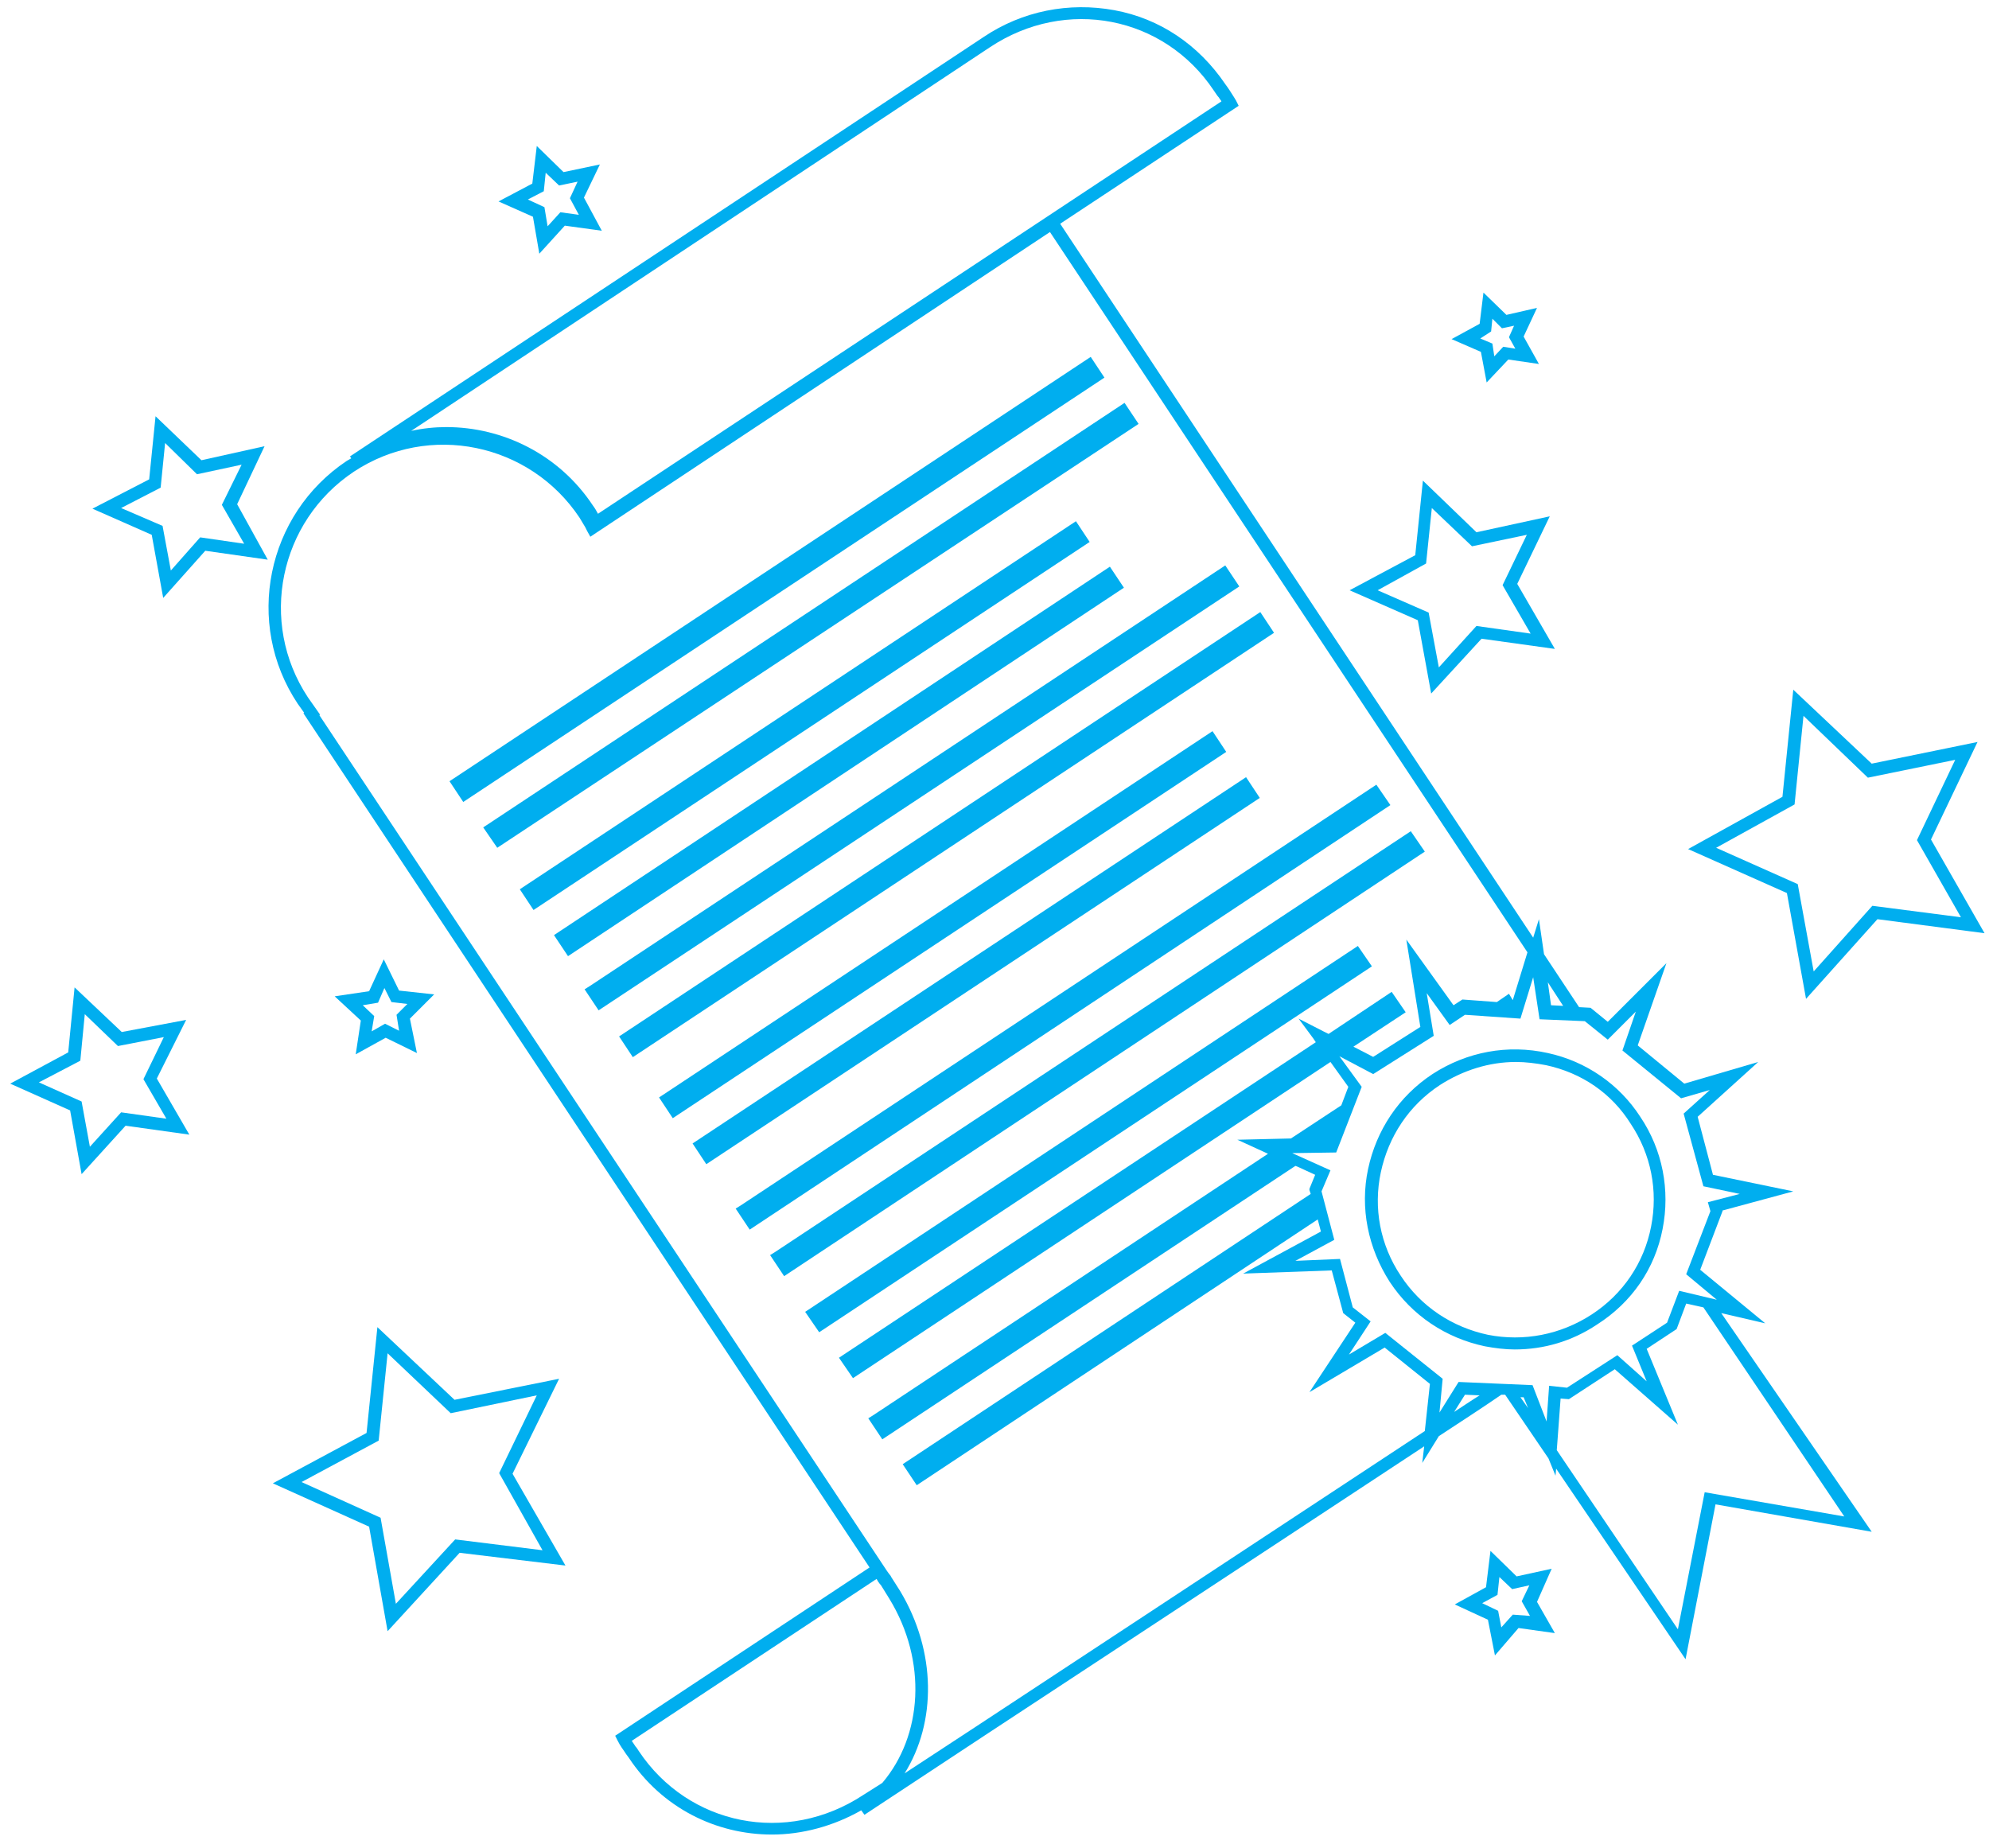 <?xml version="1.0" encoding="utf-8"?>
<!-- Generator: Adobe Illustrator 25.2.1, SVG Export Plug-In . SVG Version: 6.00 Build 0)  -->
<svg version="1.1" id="Layer_1" xmlns="http://www.w3.org/2000/svg" xmlns:xlink="http://www.w3.org/1999/xlink" x="0px" y="0px"
	 viewBox="0 0 312 289.9" style="enable-background:new 0 0 312 289.9;" xml:space="preserve">
<style type="text/css">
	.st0{fill:#00AEEF;}
</style>
<g>
	<path class="st0" d="M62.6,155.4l-2.4-4.9l-2.3,5l-5.4,0.8l4.1,3.8l-0.8,5.3l4.7-2.6l4.9,2.4l-1.1-5.4l3.8-3.8L62.6,155.4z
		 M62.6,161.7l-2.2-1.1l-2.1,1.2l0.4-2.4l-1.8-1.7l2.4-0.4l1-2.3l1.1,2.2l2.5,0.3l-1.7,1.7L62.6,161.7z"/>
	<path class="st0" d="M41.5,70l-9.9,2.2l-7.2-6.9l-1,9.9l-8.9,4.6l9.3,4.1l1.8,9.9l6.6-7.4l9.8,1.4l-4.8-8.7L41.5,70z M38.3,85.3
		l-6.9-1l-4.6,5.2l-1.3-7L19,79.7l6.2-3.2l0.7-7l5,4.9l7-1.5l-3.1,6.3L38.3,85.3z"/>
	<path class="st0" d="M84.6,39.8l4-4.4l5.8,0.8L91.6,31l2.5-5.2l-5.7,1.2l-4.2-4.1l-0.7,5.9l-5.3,2.8l5.4,2.4L84.6,39.8z M85.3,30
		l0.3-2.9l2.1,2l2.9-0.6l-1.2,2.6l1.4,2.6l-2.9-0.4l-2,2.2l-0.5-3l-2.6-1.2L85.3,30z"/>
	<path class="st0" d="M224.5,108.8l7.9-8.6l11.5,1.6L238,91.6l5.1-10.6l-11.5,2.5l-8.4-8.1l-1.2,11.7l-10.3,5.5l10.7,4.7
		L224.5,108.8z M223.7,88.4l0.9-8.7l6.3,6l8.6-1.8l-3.8,7.9l4.4,7.6l-8.5-1.2l-5.9,6.5l-1.6-8.6l-8-3.5L223.7,88.4z"/>
	<path class="st0" d="M302.9,131.7l7.3-15.3l-16.6,3.4l-12.3-11.6l-1.7,16.8l-14.8,8.2l15.5,6.9l3,16.6l11.2-12.5l16.8,2.2
		L302.9,131.7z M293.7,142.1l-9.2,10.3l-2.5-13.7l-12.8-5.7l12.3-6.8l1.4-13.9L293,122l13.7-2.8l-6,12.6l6.9,12.1L293.7,142.1z"/>
	<path class="st0" d="M243.4,246.1l-5.5,1.2l-4.1-4l-0.7,5.7l-4.9,2.7l5.2,2.4l1.1,5.6l3.7-4.3l5.7,0.8l-2.8-4.9L243.4,246.1z
		 M237.3,253.3l-1.8,2l-0.5-2.6l-2.5-1.2l2.4-1.3l0.3-2.8l2,1.9l2.7-0.6l-1.2,2.5l1.3,2.3L237.3,253.3z"/>
	<path class="st0" d="M233.2,60l3.4-3.6l4.8,0.7l-2.4-4.3l2.1-4.5l-4.8,1.1l-3.6-3.5l-0.6,4.9l-4.4,2.4l4.6,2L233.2,60z M233.9,52
		l0.2-2l1.5,1.5l1.9-0.4l-0.8,1.8l1,1.8l-1.9-0.3l-1.4,1.5l-0.3-2l-1.9-0.8L233.9,52z"/>
	<path class="st0" d="M29.2,160l-10.1,1.9l-7.4-7l-1,10.2L1.6,170l9.4,4.2l1.8,10l6.9-7.6l10,1.4l-5.1-8.8L29.2,160z M26.1,175.5
		l-7.1-1l-4.9,5.4l-1.3-7.1l-6.7-3l6.5-3.4l0.7-7.3l5.2,5l7.2-1.4l-3.2,6.6L26.1,175.5z"/>
	<path class="st0" d="M87.7,216.3l-16.4,3.3l-12.1-11.4l-1.7,16.6l-14.7,7.9l15.1,6.8l2.9,16.4l11.3-12.3l16.6,2l-8.3-14.4
		L87.7,216.3z M85.1,243.2l-13.7-1.7l-9.3,10.1l-2.4-13.5l-12.4-5.6l12.1-6.5l1.4-13.7l9.9,9.4l13.5-2.8l-5.9,12.2L85.1,243.2z"/>
	
		<rect x="61.6" y="88.9" transform="matrix(0.834 -0.552 0.552 0.834 -29.935 82.419)" class="st0" width="120.6" height="3.9"/>
	<path class="st0" d="M176.4,63.2L75.8,129.8L78,133l100.6-66.5L176.4,63.2z M147.7,84.6l28.2-18.7l0,0L147.7,84.6z"/>
	
		<rect x="73.9" y="110.2" transform="matrix(0.834 -0.552 0.552 0.834 -40.925 88.393)" class="st0" width="104.6" height="3.9"/>
	<path class="st0" d="M174.1,88.9l-87.2,57.8l2.2,3.3l87.2-57.8L174.1,88.9z M89.6,147.2L89.6,147.2l84-55.6L89.6,147.2z"/>
	<path class="st0" d="M192.2,88.7l-99.7,66l-0.8,0.5l2.2,3.3L194.4,92L192.2,88.7z M94.4,155.8L94.4,155.8l60-39.8L94.4,155.8z"/>
	
		<rect x="88.2" y="128.9" transform="matrix(0.834 -0.552 0.552 0.834 -47.598 103.776)" class="st0" width="120.6" height="3.9"/>
	
		<rect x="95.8" y="143" transform="matrix(0.834 -0.552 0.552 0.834 -55.454 105.786)" class="st0" width="104.1" height="3.9"/>
	
		<rect x="101.1" y="150.2" transform="matrix(0.834 -0.552 0.552 0.834 -58.588 109.925)" class="st0" width="104.1" height="3.9"/>
	<path class="st0" d="M215.9,123.1l-99.7,66l-0.8,0.5l2.2,3.3l100.5-66.6L215.9,123.1z M118.1,190.2L118.1,190.2l69.5-46
		L118.1,190.2z"/>
	<polygon class="st0" points="221.3,130.4 121.6,196.4 120.8,196.9 123,200.2 223.5,133.6 	"/>
	<polygon class="st0" points="213,148.4 126.3,205.8 128.5,209 215.2,151.6 	"/>
	<path class="st0" d="M276.9,207.6l-10.2-8.4l3.5-9.2l0-0.1l11.1-3l-12.6-2.6l-2.4-9.1l9.5-8.6l-11.6,3.4l-7.3-6l4.5-12.9l-9.2,9.2
		l-2.7-2.2l-1.8-0.1l-5.5-8.3l-0.8-5.5l-0.9,2.9l-74.2-112l28-18.5l-0.4-0.8c-0.4-0.7-0.7-1.1-1-1.6c-0.2-0.3-0.4-0.6-0.7-1l0,0
		C188,7,181.9,2.9,174.8,1.6c-7.1-1.3-14.4,0.1-20.5,4.2L54.9,71.6c0,0,0,0,0,0l0,0l0.2,0.3c-0.2,0.1-0.5,0.3-0.7,0.4
		c-12.6,8.4-16.1,25.5-7.7,38.1l1,1.4l-0.1,0.1l88.8,134l-39.9,26.4l0.4,0.8c0.4,0.8,0.8,1.3,1.2,1.9c0.1,0.2,0.3,0.4,0.5,0.7
		c5.2,7.9,13.7,12.1,22.5,12.1c4.7,0,9.6-1.3,14-3.8l0.5,0.7l19.4-12.8c0.6-0.4,40.5-26.6,68.4-45l-0.3,2.6l2.6-4.2
		c3.5-2.3,6.9-4.5,9.8-6.5l0.6,0l6.8,10l1.1,2.7l0.1-1.1l20.3,29.9l4.7-24.3l24.5,4.3L270,206L276.9,207.6z M245.2,157.8l-1.9-0.1
		l-0.5-3.6L245.2,157.8z M155.3,7.4c11.9-7.9,27.3-4.9,35.1,6.8c0.3,0.4,0.5,0.8,0.8,1.1c0.1,0.2,0.3,0.4,0.4,0.6L93.8,80.6
		c-0.2-0.4-0.5-0.9-0.8-1.3c-5.3-8-14.1-12.3-23-12.3c-1.8,0-3.7,0.2-5.5,0.6L155.3,7.4z M135.4,281.6c-12,7.9-27.4,4.8-35.2-6.9
		l0,0c-0.2-0.3-0.3-0.5-0.5-0.7c-0.2-0.3-0.4-0.6-0.6-0.9l38.4-25.4c0.1,0.2,0.4,0.7,0.7,1l1.3,2.1c6,9.8,5.2,21.5-1.1,28.9
		L135.4,281.6z M223.5,224.5c-27.9,18.4-69.1,45.5-69.7,45.9l-11.9,7.8c5-8,5-19.1-0.7-28.6l-1.4-2.2l-0.1-0.2
		c-0.1-0.1-0.4-0.5-0.6-0.8l-89-134.2l0.1-0.1l-1.9-2.7c-7.8-11.8-4.5-27.6,7.2-35.4c11.8-7.8,27.6-4.5,35.4,7.2
		c0.3,0.5,0.6,1,0.9,1.5c0.1,0.2,0.2,0.4,0.3,0.6l0.5,0.9l72.1-47.8l74.9,113l-2.3,7.5l-0.6-1l-1.9,1.3l-5.4-0.4l-1.4,0.9l-7.4-10.3
		l2.2,13.7l-7.4,4.7l-3.1-1.6l8.2-5.4l-2.2-3.2l-9.9,6.6l-0.8-0.4l-3.9-2l2.3,3.1l0.4,0.6l-74.8,49.5l2.2,3.2l74.9-49.6l2.8,3.9
		l-1.1,2.9l-7.9,5.2l-8.4,0.2l4.8,2.2l-61.9,41l-0.8,0.5l2.2,3.3l64.8-42.9l0.5,0.2l2.6,1.2l-0.9,2.2l0,0.2l0.2,0.6l-64,42.4
		l2.2,3.3l62.9-41.7l0.5,1.9l-12.2,6.6l13.9-0.5l1.8,6.7l1.9,1.5l-7.2,10.9l11.8-7l7.1,5.7L223.5,224.5z M206.1,189.4l-61.8,41l0,0
		L206.1,189.4L206.1,189.4z M228.1,221.5l1.7-2.7l2.3,0.1C230.8,219.7,229.5,220.6,228.1,221.5z M238.5,219.2l0.5,0l0.7,1.7
		L238.5,219.2z M243,217.4l-0.4,5.6l-2.2-5.7l-11.6-0.5l-3,4.8l0.5-5.3l-9-7.2l-5.7,3.4l3.4-5.2l-2.8-2.2l-2-7.6l-7,0.3l6.1-3.3
		l-2-7.6l1.4-3.3l-6-2.7l6.9-0.1l4-10.3l-3.5-4.8l5.3,2.8l9.5-6l-1.1-6.7l3.6,5l2.4-1.6l8.7,0.6l2-6.5l1,6.6l7.1,0.3l3.6,2.9
		l4.4-4.4l-2.1,6.1l9.2,7.5l4.5-1.3l-4.1,3.7l3.1,11.4l5.7,1.2l-5,1.3l0.4,1.4l-3.8,9.9l4.8,4l-5.9-1.4l-1.9,5l-5.5,3.6l2.3,5.6
		l-4.6-4.1l-7.9,5.1L243,217.4z M289.3,237.9l-21.9-3.8l-4.2,21.5l-19-28.1l0.6-8.1l1.3,0.1l7.2-4.7l9.9,8.7l-4.9-11.9l4.7-3.1
		l1.5-4l2.7,0.6L289.3,237.9z"/>
	<path class="st0" d="M260.8,192.8c1.2-6.1,0-12.4-3.5-17.6c-3.3-5.1-8.5-8.7-14.5-10c-6.3-1.4-12.7-0.2-18.1,3.3
		c-5.3,3.5-8.8,8.8-10.1,14.9c-1.3,6.1,0,12.4,3.4,17.7c3.5,5.3,8.8,8.8,14.9,10.1c1.6,0.3,3.2,0.5,4.7,0.5c4.6,0,9-1.3,12.9-3.9
		C256,204.3,259.6,199,260.8,192.8z M233.4,209.4c-5.6-1.2-10.5-4.4-13.7-9.3c-3.2-4.8-4.3-10.6-3.1-16.2c1.2-5.6,4.4-10.5,9.3-13.7
		c3.6-2.3,7.7-3.6,11.9-3.6c1.5,0,3.1,0.2,4.7,0.5c5.6,1.2,10.3,4.4,13.3,9.2l0,0c3.2,4.8,4.3,10.5,3.2,16.1
		c-1.1,5.7-4.4,10.6-9.3,13.8C244.8,209.4,239,210.5,233.4,209.4z"/>
</g>
</svg>

